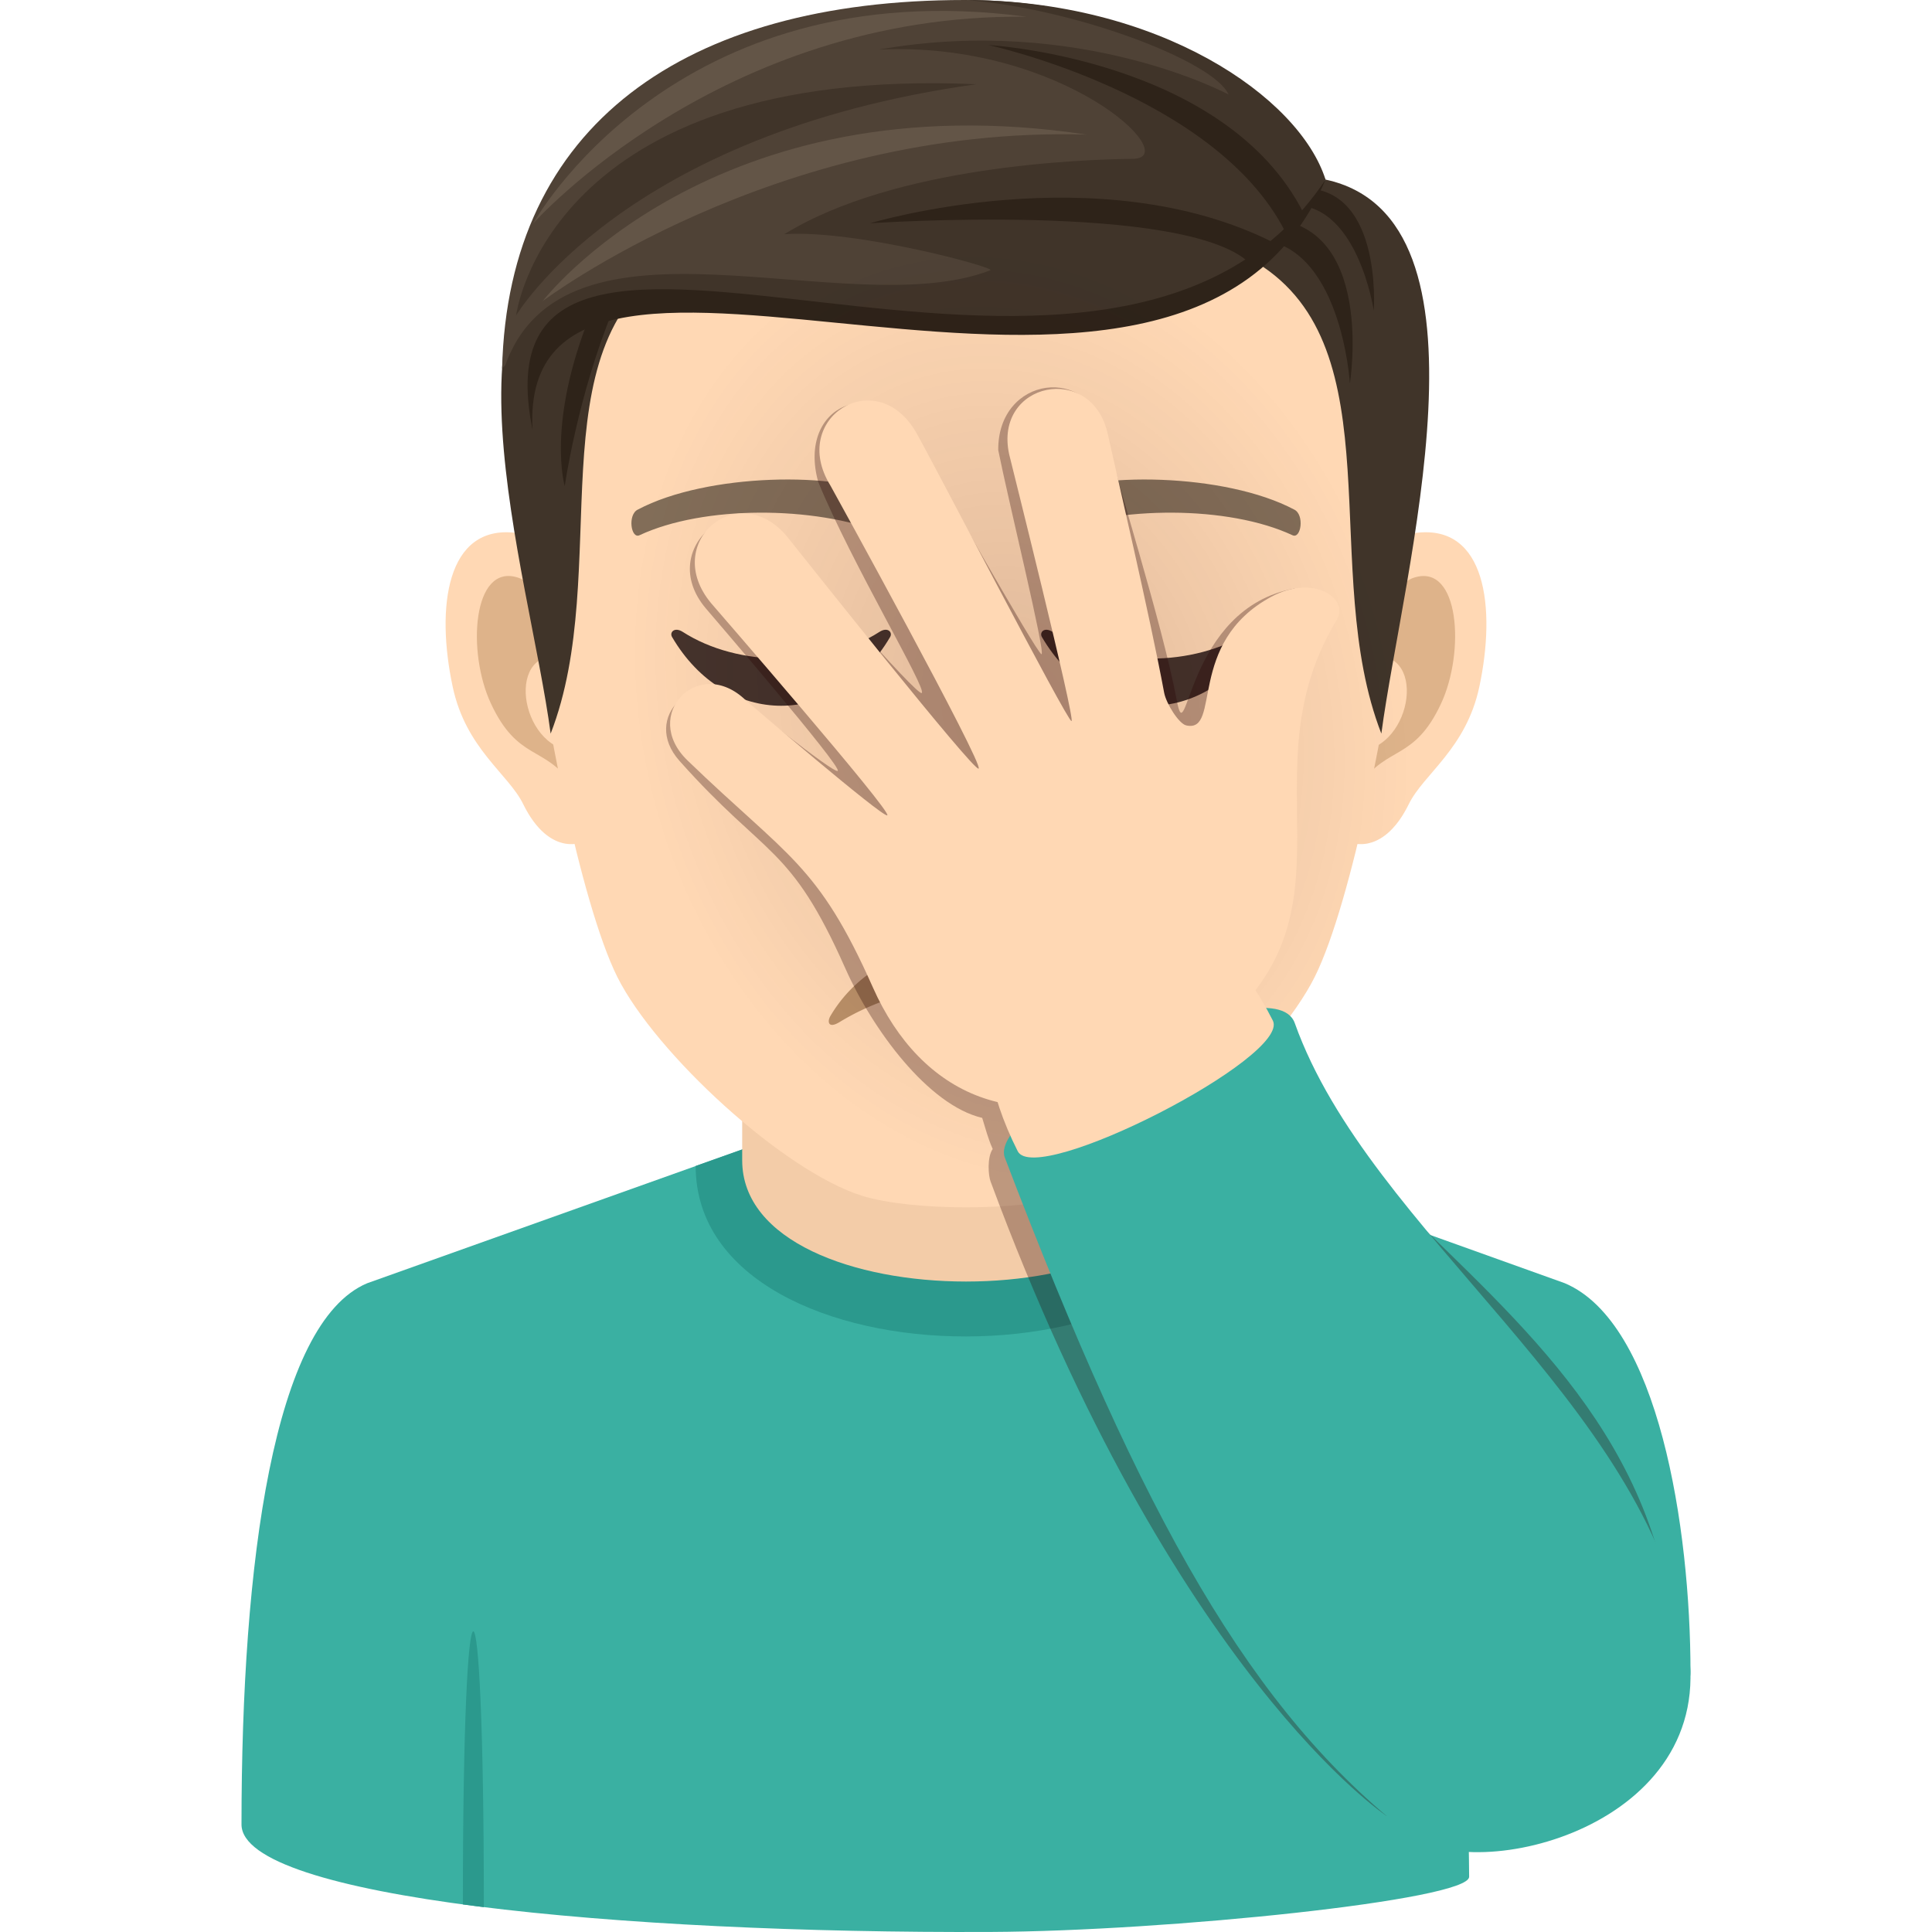 <svg xmlns="http://www.w3.org/2000/svg" xml:space="preserve" style="enable-background:new 0 0 64 64" viewBox="0 0 64 64"><path d="m51.842 42.51-12.63-4.527-14.425.022-12.629 4.506C9.065 43.822 8 51.76 8 60.437c0 2.43 12.559 3.617 24.829 3.561 5.795-.026 15.838-1.055 15.838-1.827 0-.547-.04-2.187-.017-2.19 4.369-.594 7.35-3.413 7.35-4.58 0-4.812-1.065-11.578-4.158-12.89z" style="fill:#3ab0a2"/><path d="m24.787 38.005-1.742.619c0 7.544 17.91 7.524 17.91-.02l-1.742-.621-14.426.022z" style="fill:#2b998d"/><path d="M24.586 32.798v5.64c0 5.353 14.828 5.353 14.828 0v-5.64H24.586z" style="fill:#f3cca8"/><path d="m16.028 63.177-.695-.09c0-12.122.695-12.032.695.09z" style="fill:#2b998d"/><path d="M46.917 17.651c-2.308.28-3.976 8.004-2.523 10.044.204.283 1.393.74 2.276-1.06.489-.998 1.897-1.83 2.335-3.885.56-2.634.21-5.377-2.088-5.099zm-29.833 0c2.309.28 3.976 8.004 2.523 10.044-.204.283-1.393.74-2.277-1.06-.488-.998-1.898-1.83-2.334-3.885-.562-2.634-.21-5.377 2.088-5.099z" style="fill:#ffd8b4"/><path d="M46.855 19.13c-.602.19-1.26 1.109-1.616 2.633 2.105-.453 1.58 3.052-.252 3.117.018.353.041.715.085 1.097.88-1.279 1.778-.766 2.665-2.67.8-1.715.61-4.643-.882-4.176zm-28.093 2.629c-.358-1.522-1.014-2.439-1.616-2.629-1.49-.467-1.684 2.462-.883 4.177.887 1.903 1.785 1.39 2.667 2.669.043-.381.068-.745.082-1.098-1.811-.085-2.33-3.547-.25-3.12z" style="fill:#deb38a"/><path d="M32 2.795c-10.006 0-14.826 7.563-14.223 18.078.12 2.116 1.435 9.017 2.674 11.493 1.268 2.533 5.51 6.438 8.109 7.247 1.642.509 5.239.509 6.879 0 2.6-.81 6.844-4.714 8.111-7.247 1.243-2.476 2.554-9.375 2.672-11.493C46.83 10.36 42.008 2.795 32 2.795z" style="fill:#ffd8b4"/><path d="M42.872 16.88c-2.288-1.213-6.667-1.272-8.3-.426-.35.162-.118 1.31.176 1.2 2.272-.898 5.94-.918 8.069.077.284.13.402-.683.055-.851zm-21.742 0c2.287-1.213 6.665-1.272 8.298-.426.349.162.119 1.31-.175 1.2-2.277-.898-5.94-.918-8.07.077-.282.13-.4-.683-.054-.851z" style="fill:#826d58"/><path d="M34.7 27.38c-.285-.198-.955.109-2.7.109-1.742 0-2.413-.307-2.699-.108-.342.24.202 1.326 2.7 1.326 2.497 0 3.043-1.085 2.7-1.326z" style="fill:#deb38a"/><path d="m43.91 5.949-2.277 2.756c4.61 2.828 2.031 10.215 4.126 15.596.714-5.368 4.048-17.08-1.848-18.352zM19.998 7.312l2.276 1.394c-4.61 2.828-1.939 10.214-4.033 15.596-.713-5.37-4.139-15.718 1.757-16.99z" style="fill:#403429"/><path d="M41.497 7.925c2.929-.01 3.22 4.774 3.22 4.774s.878-5.449-2.84-5.449l-.38.675zm-21.199 2.364c-1.174 2.867-1.59 5.814-1.59 5.814s-.618-2.064.86-5.71l.73-.104z" style="fill:#2e2319"/><path d="M42.664 6.809c2.289-.238 2.844 3.48 2.844 3.48s.314-4.328-2.594-4.037l-.25.557z" style="fill:#2e2319"/><path d="M43.91 5.949S40.498 0 31.954 0C22.679 0 16.83 4.157 16.633 12.205c5.68-5.6 20.646 3.107 27.277-6.256z" style="fill:#4f4236"/><path d="M43.91 5.949C43.035 3.202 38.383 0 31.954 0c3.563.252 8.26 2.016 8.743 3.131 0 0-4.928-2.656-11.579-1.49 6.098-.278 10.124 3.6 8.41 3.62-1.67.02-7.868.229-11.546 2.497 2.366-.16 7.037 1.113 6.825 1.195-4.71 1.822-14.164-2.512-16.106 3.25C24 5.95 37.93 16.023 43.91 5.95z" style="fill:#403429"/><path d="M43.91 5.949c-4.874 11.523-26.78-1.363-26.27 8.286-2.236-11.073 19.06 2.584 26.27-8.286z" style="fill:#2e2319"/><path d="M42.575 7.675c-2.317-4.548-9.83-6.183-9.83-6.183s7.855.449 10.441 5.574l-.61.609zm-1.19 1.03c-2.157-2.02-12.564-1.309-12.564-1.309s7.586-2.288 13.388.65l-.824.66z" style="fill:#2e2319"/><path d="M17.097 10.45s1.02-8.278 15.25-7.66c-11.698 1.623-15.25 7.66-15.25 7.66z" style="fill:#403429"/><path d="M17.977 9.975s5.637-7.377 18.014-5.517c-10.327-.301-18.014 5.517-18.014 5.517zm-.309-2.578S23.856.437 34 .554C22.28-1.004 17.668 7.397 17.668 7.397z" style="fill:#635547"/><path d="M29.13 20.934c-1.832 1.177-4.677 1.177-6.51 0-.28-.18-.447.014-.358.166 1.78 3.039 5.446 3.039 7.225 0 .09-.152-.078-.347-.357-.166zm12.25 0c-1.832 1.177-4.676 1.177-6.509 0-.28-.18-.445.014-.358.166 1.779 3.039 5.445 3.039 7.224 0 .09-.152-.078-.347-.357-.166z" style="fill:#45332c"/><path d="M27.804 33.862a8.061 8.061 0 0 1 8.393 0c.362.22.406-.017.295-.207-1.891-3.204-7.092-3.204-8.983 0-.112.19-.07.428.295.207z" style="fill:#ba9068"/><radialGradient id="a" cx="33.792" cy="23.581" r="12.636" gradientTransform="matrix(.959 -.284 .358 1.208 -7.047 4.69)" gradientUnits="userSpaceOnUse"><stop offset="0" style="stop-color:#260000;stop-opacity:.5"/><stop offset="1" style="stop-color:#260000;stop-opacity:0"/></radialGradient><path d="M46.917 17.651c-.015.002-.03.012-.045.015.79-5.22 1.027-10.857-2.961-11.717l-.004.004.002-.004C43.11 3.44 39.155.559 33.578.078l-.146-.014A18.787 18.787 0 0 0 31.954 0C22.679 0 16.83 4.157 16.632 12.205c.004-.004.01-.007.013-.011-.11 1.66.095 3.56.405 5.456-2.267-.246-2.613 2.48-2.055 5.1.437 2.056 1.847 2.887 2.335 3.884.554 1.13 1.228 1.37 1.704 1.324.433 1.779.93 3.436 1.416 4.408 1.27 2.533 5.511 6.438 8.11 7.247 1.642.509 5.238.509 6.879 0 2.6-.81 6.844-4.714 8.111-7.247.488-.972.986-2.629 1.418-4.408.476.046 1.149-.196 1.702-1.324.489-.997 1.897-1.828 2.335-3.884.56-2.634.21-5.377-2.088-5.099z" style="opacity:.3;fill:url(#a);enable-background:new"/><path d="M54.803 51.007c-3.734-11.72-20.459-13.382-11.915-31.513-3.632.652-3.555 5.567-3.909 3.693-.485-2.584-2.045-7.438-2.336-8.762-.522-2.4-3.597-1.97-3.575.486.341 1.704 1.573 6.726 1.434 6.76-.131.027-3.676-6.266-4.153-7.081-1.32-2.263-3.955-1.188-3.245 1.372 1.102 2.697 3.63 6.892 3.428 6.995-.17.086-4.036-4.347-4.594-5.092-1.447-1.931-4.245.273-2.564 2.28.063.077 4.561 5.298 4.376 5.393-.154.08-3.228-2.4-3.228-2.4-1.514-1.03-3.306.617-2.011 2.069 2.885 3.239 3.664 2.751 5.49 6.868.898 2.023 2.741 4.532 4.536 4.957.113.357.18.65.347 1.029-.187.278-.147.873-.07 1.077 6.065 16.36 13.123 21.02 13.123 21.02 8.712-1.094 9.916-5.856 8.866-9.15z" style="opacity:.3;fill:#260000;enable-background:new"/><path d="M33.286 38.346c-.637-1.676 8.87-6.518 9.605-4.454 2.493 6.988 11.605 12.442 13.018 20.623 1.034 5.985-7.03 7.961-9.23 6.248-5.2-4.05-8.8-10.358-13.393-22.417z" style="fill:#3ab0a2"/><path d="M42.164 33.807c.608 1.202-7.846 5.531-8.451 4.328-3.994-7.907 4.6-11.96 8.451-4.328z" style="fill:#ffd8b4"/><path d="M42.114 19.768c-2.837 1.53-1.636 4.524-2.819 4.262-.242-.054-.66-.718-.73-1.078-.48-2.582-1.576-7.246-1.868-8.572-.523-2.397-3.79-1.728-3.267.67.027.12 2.204 8.803 2.065 8.837-.132.028-4.677-8.758-5.155-9.575-1.32-2.264-4.206-.465-2.835 1.766.055.092 5.113 9.281 4.912 9.384-.172.086-5.723-6.91-6.304-7.638-1.634-2.047-4.233.156-2.552 2.162.064.076 6.017 6.93 5.831 7.023-.154.08-4.688-3.812-4.688-3.812-1.562-1.508-3.492.486-1.927 1.996 3.32 3.205 4.313 3.406 6.14 7.52 1.59 3.582 4.874 5.045 8.834 3.025 8.656-4.418 3.044-9.429 6.523-15.192.436-.713-.746-1.54-2.16-.778z" style="fill:#ffd8b4"/></svg>